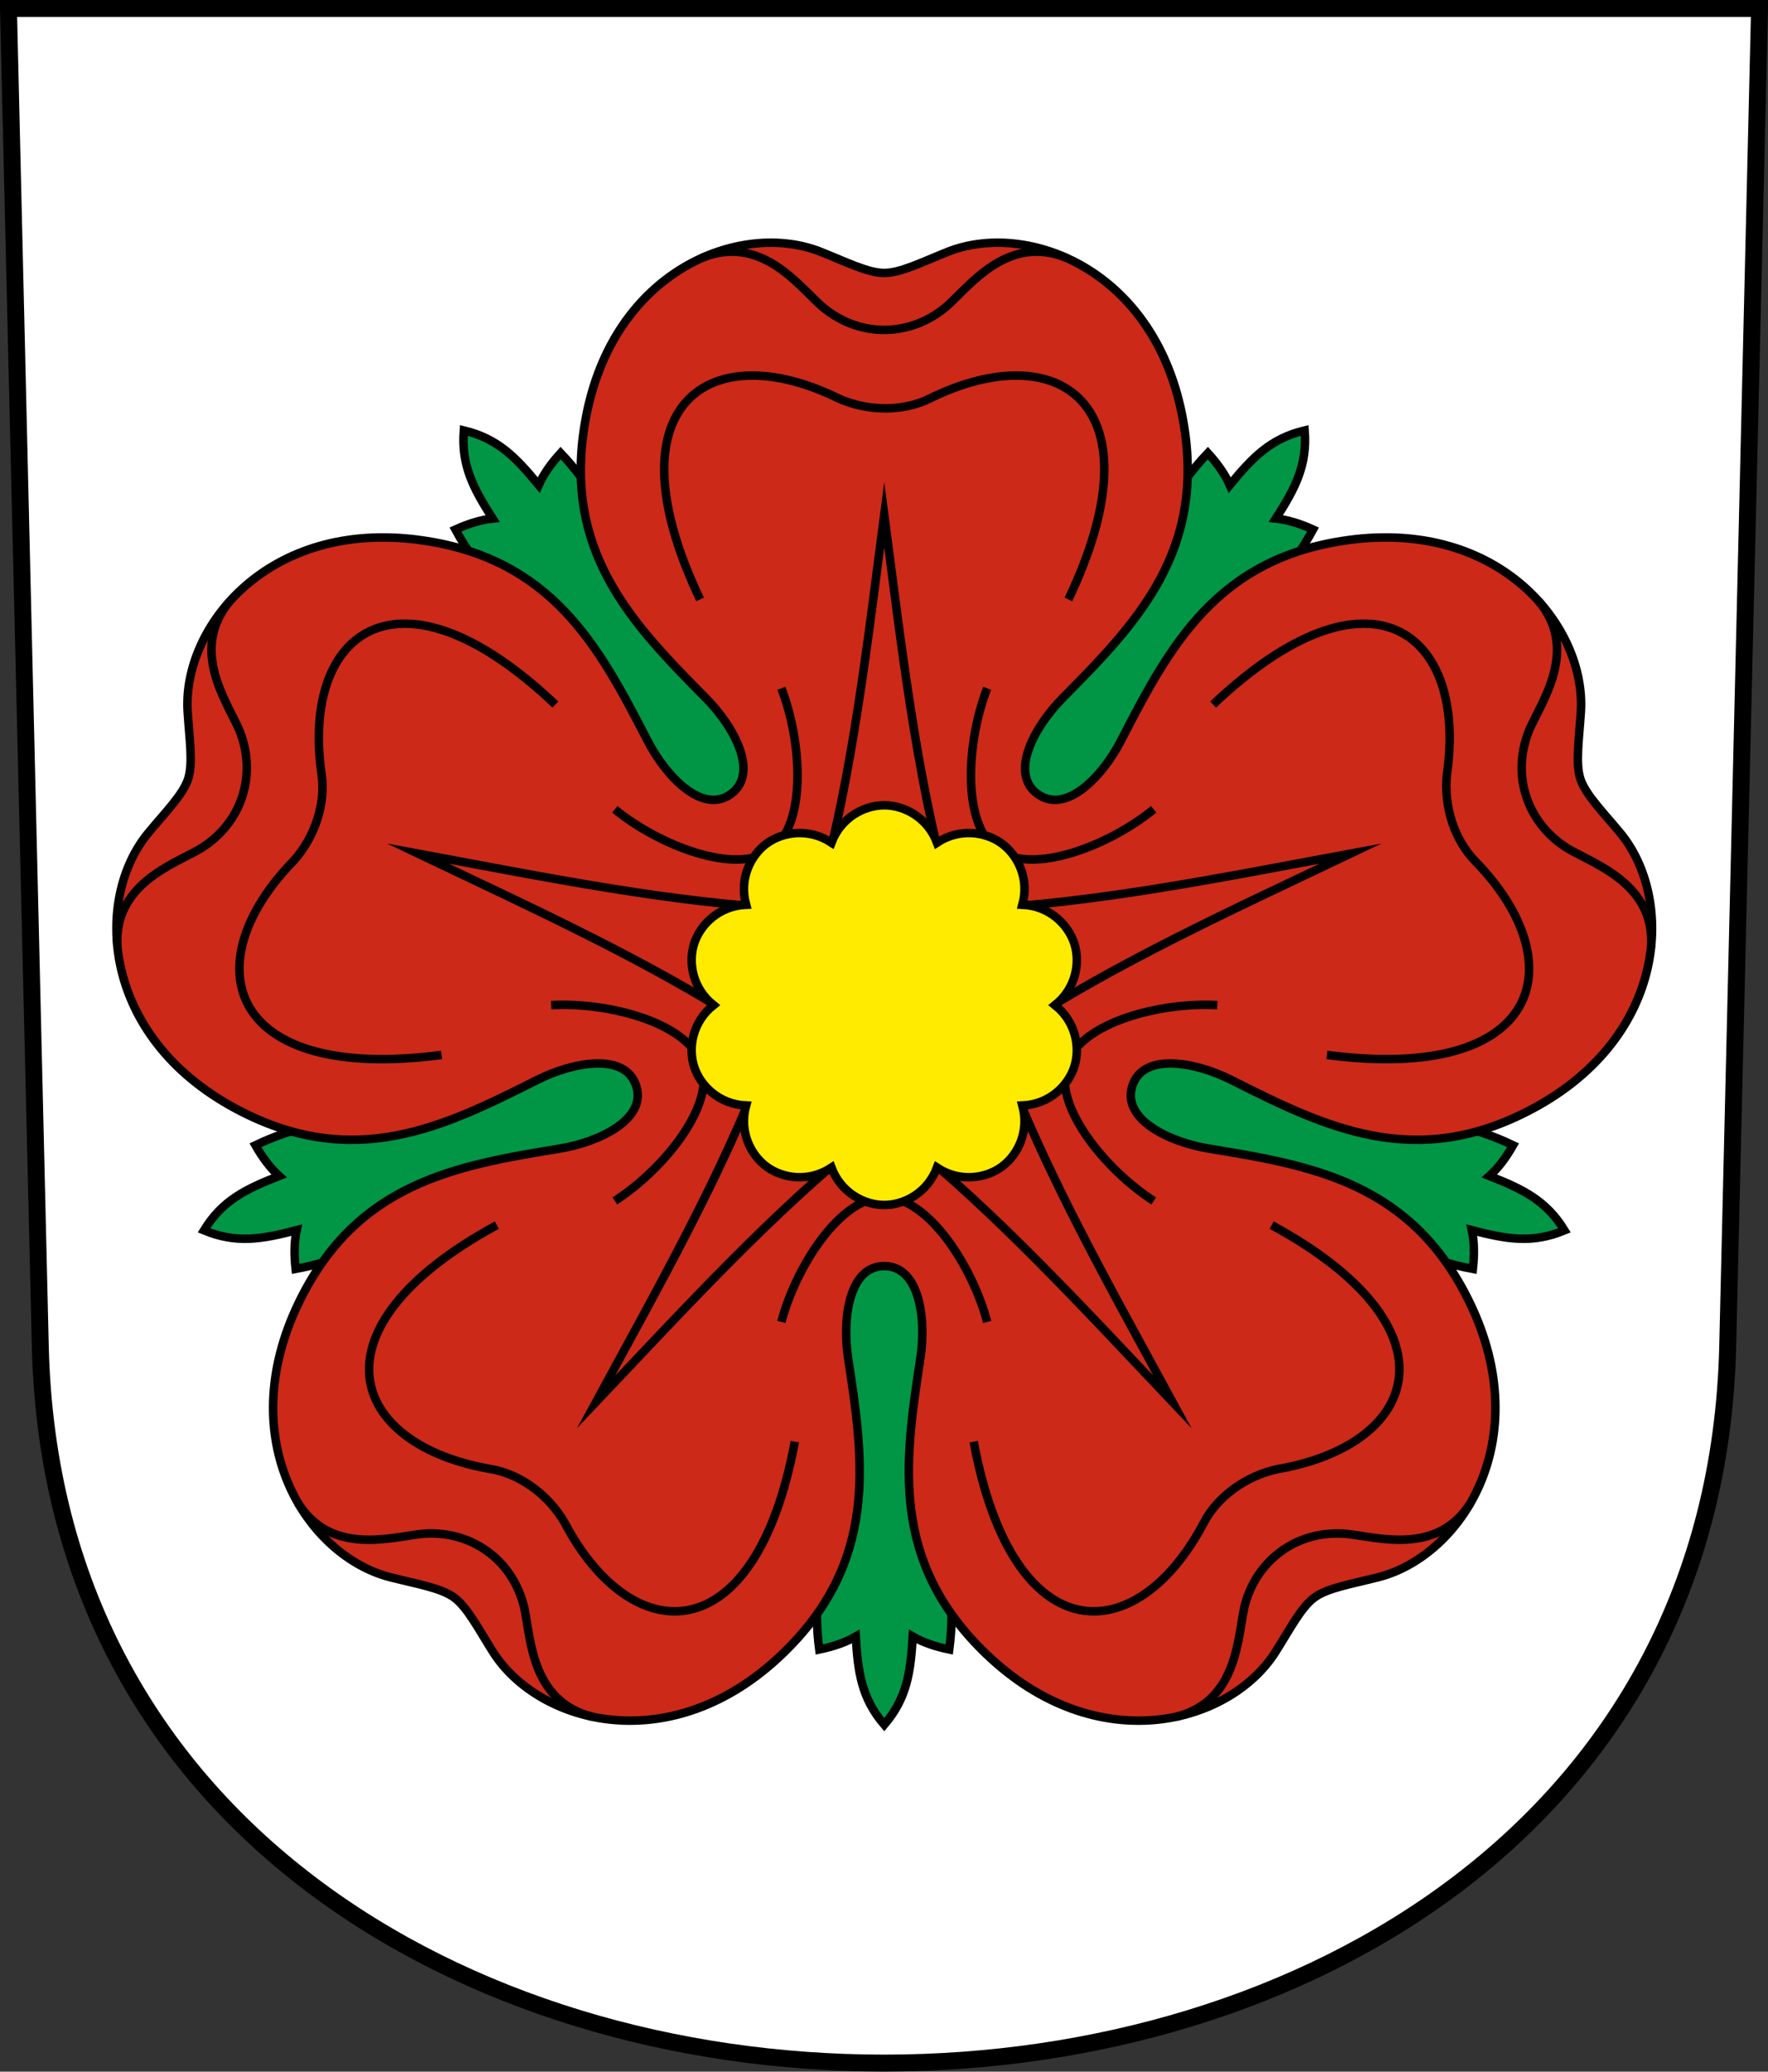 <?xml version="1.0" encoding="UTF-8" standalone="no"?>
<!-- Created with Inkscape (http://www.inkscape.org/) -->

<svg
   xmlns:dc="http://purl.org/dc/elements/1.1/"
   xmlns:cc="http://creativecommons.org/ns#"
   xmlns:rdf="http://www.w3.org/1999/02/22-rdf-syntax-ns#"
   xmlns:svg="http://www.w3.org/2000/svg"
   xmlns="http://www.w3.org/2000/svg"
   xmlns:sodipodi="http://sodipodi.sourceforge.net/DTD/sodipodi-0.dtd"
   xmlns:inkscape="http://www.inkscape.org/namespaces/inkscape"
   version="1.0"
   width="208.86"
   height="244.66"
   id="svg2780"
   inkscape:version="0.92.4 (5da689c313, 2019-01-14)"
   sodipodi:docname="Trimbach-blazon.svg">
  <rect width="100%" height="100%" fill="#333333" stroke="none"/>
  <sodipodi:namedview
     pagecolor="#ffffff"
     bordercolor="#666666"
     borderopacity="1"
     objecttolerance="10"
     gridtolerance="10"
     guidetolerance="10"
     inkscape:pageopacity="0"
     inkscape:pageshadow="2"
     inkscape:window-width="3259"
     inkscape:window-height="1417"
     id="namedview25"
     showgrid="false"
     inkscape:zoom="2.8284271"
     inkscape:cx="8.4570659"
     inkscape:cy="82.721121"
     inkscape:window-x="-8"
     inkscape:window-y="-8"
     inkscape:window-maximized="1"
     inkscape:current-layer="svg2780"
     inkscape:measure-start="104.255,149.787"
     inkscape:measure-end="104.255,126.383"
     showguides="true"
     inkscape:object-paths="true"
     inkscape:snap-intersection-paths="true"
     inkscape:snap-global="false" />
  <defs
     id="defs2782" />
  <path
     inkscape:connector-curvature="0"
     style="fill:#ffffff;fill-opacity:1;fill-rule:evenodd;stroke:#000000;stroke-width:2;stroke-linecap:butt;stroke-miterlimit:4;stroke-dashoffset:0;stroke-opacity:1"
     id="path4212"
     d="m 1,1 3.761,158.003 c 2.686,112.859 196.652,112.859 199.338,0 L 207.86,1 Z" />
  <g
     id="g27325"
     transform="matrix(1.084,0,0,1.084,-8.743,-9.738)"
     style="stroke-width:0.923">
    <path
       sodipodi:nodetypes="ccccccccccc"
       inkscape:connector-curvature="0"
       d="m 114.731,144.248 -3.67,33.361 c 0.371,2.739 1.094,6.266 0.453,11.081 -1.514,-0.313 -2.83,-0.753 -3.981,-1.415 -0.233,3.911 -0.623,6.709 -3.103,9.613 -2.48,-2.904 -2.87,-5.702 -3.103,-9.613 -1.15,0.662 -2.467,1.103 -3.981,1.415 -0.641,-4.815 0.082,-8.342 0.453,-11.081 l -3.67,-33.361 h 10.301 z"
       style="opacity:1;fill:#009645;fill-opacity:1;stroke:#000000;stroke-width:0.925;stroke-miterlimit:20;stroke-dasharray:none;stroke-dashoffset:4.58;stroke-opacity:1"
       id="path26966-8" />
    <path
       sodipodi:nodetypes="ccccccccccc"
       inkscape:connector-curvature="0"
       d="m 131.684,116.963 30.594,13.799 c 2.719,0.494 6.297,0.896 10.678,2.994 -0.765,1.344 -1.591,2.459 -2.576,3.349 3.647,1.43 6.188,2.666 8.184,5.922 -3.528,1.462 -6.31,0.967 -10.101,-0.019 0.274,1.299 0.287,2.687 0.116,4.223 -4.777,-0.878 -7.908,-2.656 -10.399,-3.855 l -32.862,-6.819 3.183,-9.797 z"
       style="opacity:1;fill:#009645;fill-opacity:1;stroke:#000000;stroke-width:0.925;stroke-miterlimit:20;stroke-dasharray:none;stroke-dashoffset:4.58;stroke-opacity:1"
       id="path26966-8-3" />
    <path
       sodipodi:nodetypes="ccccccccccc"
       inkscape:connector-curvature="0"
       d="m 110.973,92.409 22.578,-24.833 c 1.31,-2.433 2.798,-5.712 6.147,-9.231 1.041,1.143 1.847,2.273 2.389,3.485 2.487,-3.027 4.448,-5.062 8.161,-5.953 0.3,3.807 -1.03,6.3 -3.14,9.601 1.32,0.14 2.644,0.558 4.052,1.195 -2.312,4.272 -4.97,6.701 -6.879,8.698 l -16.64,29.147 -8.334,-6.055 z"
       style="opacity:1;fill:#009645;fill-opacity:1;stroke:#000000;stroke-width:0.925;stroke-miterlimit:20;stroke-dasharray:none;stroke-dashoffset:4.58;stroke-opacity:1"
       id="path26966-8-2" />
    <path
       sodipodi:nodetypes="ccccccccccc"
       inkscape:connector-curvature="0"
       d="M 81.221,104.518 64.58,75.372 c -1.91,-1.998 -4.568,-4.426 -6.879,-8.698 1.409,-0.637 2.733,-1.054 4.052,-1.195 -2.11,-3.301 -3.44,-5.794 -3.14,-9.601 3.713,0.891 5.673,2.926 8.161,5.953 0.541,-1.212 1.347,-2.342 2.389,-3.485 3.349,3.519 4.837,6.797 6.147,9.231 l 22.578,24.833 -8.334,6.055 z"
       style="opacity:1;fill:#009645;fill-opacity:1;stroke:#000000;stroke-width:0.925;stroke-miterlimit:20;stroke-dasharray:none;stroke-dashoffset:4.58;stroke-opacity:1"
       id="path26966-8-0" />
    <path
       sodipodi:nodetypes="ccccccccccc"
       inkscape:connector-curvature="0"
       d="m 83.543,136.556 -32.862,6.819 c -2.49,1.199 -5.621,2.976 -10.399,3.855 -0.171,-1.537 -0.158,-2.925 0.116,-4.223 -3.791,0.987 -6.573,1.481 -10.101,0.019 1.995,-3.256 4.536,-4.491 8.184,-5.922 -0.985,-0.889 -1.811,-2.005 -2.576,-3.349 4.381,-2.097 7.959,-2.5 10.678,-2.994 l 30.594,-13.799 3.183,9.797 z"
       style="opacity:1;fill:#009645;fill-opacity:1;stroke:#000000;stroke-width:0.925;stroke-miterlimit:20;stroke-dasharray:none;stroke-dashoffset:4.58;stroke-opacity:1"
       id="path26966-8-4" />
    <path
       sodipodi:nodetypes="cscccccccscccscccsssssccccscssscccccscscc"
       inkscape:connector-curvature="0"
       d="m 97.485,36.41 c -8.588,-3.403 -22.668,1.85 -25.625,18.375 -2.55,14.248 5.027,22.076 13.125,30.25 3.101,3.129 5.841,8.198 2.734,10.455 C 84.613,97.747 80.64,93.574 78.622,89.659 73.35,79.431 68.247,69.806 53.908,67.828 37.278,65.534 27.931,77.301 28.514,86.521 c 0.186,2.951 0.609,5.61 0.053,7.319 -0.555,1.709 -2.46,3.612 -4.345,5.89 -5.89,7.116 -5.245,22.13 9.557,30.049 12.763,6.828 22.549,2.041 32.825,-3.135 3.934,-1.982 9.601,-3.022 10.788,0.63 1.187,3.652 -4.009,6.142 -8.357,6.851 -11.356,1.853 -22.087,3.732 -28.399,16.758 -7.321,15.107 0.982,27.633 9.931,29.928 2.864,0.735 5.524,1.155 6.978,2.211 1.454,1.056 2.675,3.456 4.259,5.953 4.948,7.801 19.426,11.827 31.532,0.196 10.438,-10.028 8.909,-20.815 7.162,-32.187 -0.669,-4.354 0.093,-10.065 3.933,-10.065 3.84,0 4.602,5.711 3.933,10.065 -1.747,11.373 -3.276,22.159 7.162,32.187 12.106,11.631 26.584,7.605 31.532,-0.196 1.584,-2.497 2.805,-4.897 4.259,-5.953 1.454,-1.056 4.114,-1.477 6.978,-2.211 8.948,-2.295 17.251,-14.821 9.931,-29.928 -6.312,-13.026 -17.043,-14.905 -28.399,-16.758 -4.348,-0.709 -9.544,-3.199 -8.357,-6.851 1.187,-3.652 6.854,-2.612 10.788,-0.63 10.276,5.176 20.062,9.963 32.825,3.135 14.802,-7.919 15.447,-22.933 9.557,-30.049 -1.885,-2.278 -3.79,-4.181 -4.345,-5.89 -0.555,-1.709 -0.133,-4.369 0.053,-7.319 0.583,-9.219 -8.764,-20.987 -25.394,-18.693 -14.339,1.978 -19.442,11.603 -24.714,21.83 -2.018,3.916 -5.992,8.088 -9.098,5.831 -3.107,-2.257 -0.366,-7.325 2.734,-10.455 8.098,-8.174 15.675,-16.002 13.125,-30.25 -2.957,-16.525 -17.037,-21.778 -25.625,-18.375 -2.749,1.089 -5.148,2.313 -6.945,2.313 -1.797,-3e-6 -4.196,-1.223 -6.945,-2.313 z"
       style="opacity:1;fill:#cc2918;fill-opacity:1;stroke:#000000;stroke-width:0.925;stroke-miterlimit:20;stroke-dasharray:none;stroke-dashoffset:4.58;stroke-opacity:1"
       id="path26822-3-3-3" />
    <path
       sodipodi:nodetypes="ccc"
       inkscape:connector-curvature="0"
       d="m 93.215,153.008 c 1.567,-5.953 6.385,-13.598 11.216,-13.598 4.831,0 9.649,7.645 11.216,13.598"
       style="opacity:1;fill:none;fill-opacity:1;stroke:#000000;stroke-width:0.925;stroke-miterlimit:20;stroke-dasharray:none;stroke-dashoffset:4.58;stroke-opacity:1"
       id="path26948-2" />
    <path
       sodipodi:nodetypes="cccc"
       inkscape:connector-curvature="0"
       d="m 84.36,74.285 c -10.112,-21.212 0.985,-28.849 15.125,-21.875 3.227,1.427 7.033,1.41 9.89,0 14.14,-6.974 25.237,0.663 15.125,21.875"
       style="opacity:1;fill:none;fill-opacity:1;stroke:#000000;stroke-width:0.925;stroke-miterlimit:20;stroke-dasharray:none;stroke-dashoffset:4.58;stroke-opacity:1"
       id="path26824-8" />
    <path
       sodipodi:nodetypes="cccc"
       inkscape:connector-curvature="0"
       d="m 84.615,37.059 c 6.353,-2.541 10.406,2.967 12.962,5.258 4.286,3.667 9.909,3.287 13.706,0 2.556,-2.291 6.608,-7.799 12.962,-5.258"
       style="opacity:1;fill:none;fill-opacity:1;stroke:#000000;stroke-width:0.925;stroke-miterlimit:20;stroke-dasharray:none;stroke-dashoffset:4.58;stroke-opacity:1"
       id="path26826-8" />
    <path
       sodipodi:nodetypes="ccc"
       inkscape:connector-curvature="0"
       d="m 133.793,139.823 c -5.177,-3.33 -10.959,-10.274 -9.467,-14.869 1.493,-4.594 10.253,-6.814 16.398,-6.465"
       style="opacity:1;fill:none;fill-opacity:1;stroke:#000000;stroke-width:0.925;stroke-miterlimit:20;stroke-dasharray:none;stroke-dashoffset:4.58;stroke-opacity:1"
       id="path26948-2-1" />
    <path
       sodipodi:nodetypes="cccc"
       inkscape:connector-curvature="0"
       d="m 56.187,123.917 c -23.299,3.062 -27.132,-9.852 -16.13,-21.144 2.354,-2.628 3.514,-6.253 3.056,-9.405 -2.263,-15.603 8.429,-23.797 25.478,-7.625"
       style="opacity:1;fill:none;fill-opacity:1;stroke:#000000;stroke-width:0.925;stroke-miterlimit:20;stroke-dasharray:none;stroke-dashoffset:4.58;stroke-opacity:1"
       id="path26824-8-2" />
    <path
       sodipodi:nodetypes="cccc"
       inkscape:connector-curvature="0"
       d="m 20.862,112.171 c -0.454,-6.828 6.037,-8.98 9.006,-10.703 4.812,-2.943 6.188,-8.408 4.236,-13.036 -1.389,-3.139 -5.375,-8.695 -0.995,-13.952"
       style="opacity:1;fill:none;fill-opacity:1;stroke:#000000;stroke-width:0.925;stroke-miterlimit:20;stroke-dasharray:none;stroke-dashoffset:4.58;stroke-opacity:1"
       id="path26826-8-4" />
    <path
       sodipodi:nodetypes="ccc"
       inkscape:connector-curvature="0"
       d="m 133.793,97.156 c -4.767,3.895 -13.158,7.248 -17.066,4.409 -3.908,-2.839 -3.312,-11.856 -1.081,-17.593"
       style="opacity:1;fill:none;fill-opacity:1;stroke:#000000;stroke-width:0.925;stroke-miterlimit:20;stroke-dasharray:none;stroke-dashoffset:4.58;stroke-opacity:1"
       id="path26948-2-9" />
    <path
       sodipodi:nodetypes="cccc"
       inkscape:connector-curvature="0"
       d="m 94.684,166.049 c -4.287,23.105 -17.754,22.76 -25.094,8.807 -1.772,-3.051 -4.861,-5.275 -8.001,-5.813 -15.538,-2.669 -20.028,-15.37 0.621,-26.587"
       style="opacity:1;fill:none;fill-opacity:1;stroke:#000000;stroke-width:0.925;stroke-miterlimit:20;stroke-dasharray:none;stroke-dashoffset:4.58;stroke-opacity:1"
       id="path26824-8-26" />
    <path
       sodipodi:nodetypes="cccc"
       inkscape:connector-curvature="0"
       d="m 72.597,196.015 c -6.634,-1.678 -6.675,-8.516 -7.396,-11.872 -1.311,-5.486 -6.084,-8.484 -11.089,-8.056 -3.415,0.351 -9.93,2.425 -13.577,-3.365"
       style="opacity:1;fill:none;fill-opacity:1;stroke:#000000;stroke-width:0.925;stroke-miterlimit:20;stroke-dasharray:none;stroke-dashoffset:4.58;stroke-opacity:1"
       id="path26826-8-0" />
    <path
       sodipodi:nodetypes="ccc"
       inkscape:connector-curvature="0"
       d="m 93.215,83.972 c 2.231,5.737 2.827,14.754 -1.081,17.593 -3.908,2.839 -12.3,-0.514 -17.066,-4.409"
       style="opacity:1;fill:none;fill-opacity:1;stroke:#000000;stroke-width:0.925;stroke-miterlimit:20;stroke-dasharray:none;stroke-dashoffset:4.58;stroke-opacity:1"
       id="path26948-2-2" />
    <path
       sodipodi:nodetypes="cccc"
       inkscape:connector-curvature="0"
       d="m 146.65,142.456 c 20.649,11.217 16.16,23.918 0.621,26.587 -3.449,0.743 -6.519,2.993 -8.001,5.813 -7.34,13.953 -20.807,14.298 -25.094,-8.807"
       style="opacity:1;fill:none;fill-opacity:1;stroke:#000000;stroke-width:0.925;stroke-miterlimit:20;stroke-dasharray:none;stroke-dashoffset:4.58;stroke-opacity:1"
       id="path26824-8-3" />
    <path
       sodipodi:nodetypes="cccc"
       inkscape:connector-curvature="0"
       d="m 168.325,172.722 c -3.646,5.79 -10.162,3.716 -13.577,3.365 -5.623,-0.448 -9.949,3.165 -11.089,8.056 -0.721,3.356 -0.762,10.194 -7.396,11.872"
       style="opacity:1;fill:none;fill-opacity:1;stroke:#000000;stroke-width:0.925;stroke-miterlimit:20;stroke-dasharray:none;stroke-dashoffset:4.58;stroke-opacity:1"
       id="path26826-8-6" />
    <path
       sodipodi:nodetypes="ccc"
       inkscape:connector-curvature="0"
       d="m 68.136,118.49 c 6.146,-0.349 14.905,1.87 16.398,6.465 1.493,4.594 -4.289,11.539 -9.467,14.869"
       style="opacity:1;fill:none;fill-opacity:1;stroke:#000000;stroke-width:0.925;stroke-miterlimit:20;stroke-dasharray:none;stroke-dashoffset:4.58;stroke-opacity:1"
       id="path26948-2-21" />
    <path
       sodipodi:nodetypes="cccc"
       inkscape:connector-curvature="0"
       d="m 140.27,85.742 c 17.049,-16.172 27.741,-7.978 25.478,7.625 -0.36,3.51 0.832,7.125 3.056,9.405 11.002,11.292 7.168,24.207 -16.131,21.144"
       style="opacity:1;fill:none;fill-opacity:1;stroke:#000000;stroke-width:0.925;stroke-miterlimit:20;stroke-dasharray:none;stroke-dashoffset:4.58;stroke-opacity:1"
       id="path26824-8-5" />
    <path
       sodipodi:nodetypes="cccc"
       inkscape:connector-curvature="0"
       d="m 175.752,74.481 c 4.38,5.257 0.394,10.813 -0.995,13.952 -2.164,5.209 -0.065,10.44 4.236,13.036 2.969,1.723 9.46,3.875 9.006,10.703"
       style="opacity:1;fill:none;fill-opacity:1;stroke:#000000;stroke-width:0.925;stroke-miterlimit:20;stroke-dasharray:none;stroke-dashoffset:4.58;stroke-opacity:1"
       id="path26826-8-1" />
    <path
       sodipodi:nodetypes="ccc"
       inkscape:connector-curvature="0"
       d="m 97.491,105.89 c 3.516,-12.743 5.1,-26.862 6.939,-40.835 1.839,13.973 3.423,28.092 6.939,40.835"
       style="opacity:1;fill:none;fill-opacity:1;stroke:#000000;stroke-width:0.925;stroke-miterlimit:20;stroke-dasharray:none;stroke-dashoffset:4.58;stroke-opacity:1"
       id="path26828-2-1" />
    <path
       inkscape:connector-curvature="0"
       id="path27249"
       d="m 111.369,105.89 -6.939,12.6"
       style="opacity:1;fill:#ffffff;fill-opacity:1;stroke:#000000;stroke-width:0.925;stroke-miterlimit:20;stroke-dasharray:none;stroke-dashoffset:4.58;stroke-opacity:1" />
    <path
       sodipodi:nodetypes="ccc"
       inkscape:connector-curvature="0"
       d="m 90.303,121.196 c -11.033,-7.282 -23.972,-13.151 -36.692,-19.218 13.858,2.569 27.775,5.425 40.981,6.019"
       style="opacity:1;fill:none;fill-opacity:1;stroke:#000000;stroke-width:0.925;stroke-miterlimit:20;stroke-dasharray:none;stroke-dashoffset:4.58;stroke-opacity:1"
       id="path26828-2-1-5" />
    <path
       inkscape:connector-curvature="0"
       id="path27249-1"
       d="m 94.592,107.997 9.839,10.493"
       style="opacity:1;fill:#ffffff;fill-opacity:1;stroke:#000000;stroke-width:0.925;stroke-miterlimit:20;stroke-dasharray:none;stroke-dashoffset:4.58;stroke-opacity:1" />
    <path
       sodipodi:nodetypes="ccc"
       inkscape:connector-curvature="0"
       d="M 102.638,132.762 C 92.304,141.004 82.723,151.496 73.022,161.72 79.747,149.334 86.765,136.98 91.411,124.604"
       style="opacity:1;fill:none;fill-opacity:1;stroke:#000000;stroke-width:0.925;stroke-miterlimit:20;stroke-dasharray:none;stroke-dashoffset:4.58;stroke-opacity:1"
       id="path26828-2-1-9" />
    <path
       inkscape:connector-curvature="0"
       id="path27249-8"
       d="m 91.411,124.604 13.02,-6.115"
       style="opacity:1;fill:#ffffff;fill-opacity:1;stroke:#000000;stroke-width:0.925;stroke-miterlimit:20;stroke-dasharray:none;stroke-dashoffset:4.58;stroke-opacity:1" />
    <path
       sodipodi:nodetypes="ccc"
       inkscape:connector-curvature="0"
       d="m 117.45,124.604 c 4.646,12.376 11.663,24.73 18.389,37.115 -9.701,-10.224 -19.282,-20.715 -29.616,-28.958"
       style="opacity:1;fill:none;fill-opacity:1;stroke:#000000;stroke-width:0.925;stroke-miterlimit:20;stroke-dasharray:none;stroke-dashoffset:4.58;stroke-opacity:1"
       id="path26828-2-1-96" />
    <path
       inkscape:connector-curvature="0"
       id="path27249-0"
       d="m 106.222,132.762 -1.792,-14.272"
       style="opacity:1;fill:#ffffff;fill-opacity:1;stroke:#000000;stroke-width:0.925;stroke-miterlimit:20;stroke-dasharray:none;stroke-dashoffset:4.58;stroke-opacity:1" />
    <path
       sodipodi:nodetypes="ccc"
       inkscape:connector-curvature="0"
       d="m 114.269,107.997 c 13.206,-0.594 27.123,-3.451 40.981,-6.019 -12.721,6.067 -25.66,11.937 -36.693,19.218"
       style="opacity:1;fill:none;fill-opacity:1;stroke:#000000;stroke-width:0.925;stroke-miterlimit:20;stroke-dasharray:none;stroke-dashoffset:4.58;stroke-opacity:1"
       id="path26828-2-1-7" />
    <path
       inkscape:connector-curvature="0"
       id="path27249-5"
       d="m 118.557,121.196 -14.127,-2.706"
       style="opacity:1;fill:#ffffff;fill-opacity:1;stroke:#000000;stroke-width:0.925;stroke-miterlimit:20;stroke-dasharray:none;stroke-dashoffset:4.58;stroke-opacity:1" />
    <path
       sodipodi:nodetypes="ccscscccccccccscccccc"
       inkscape:connector-curvature="0"
       d="m 125.137,111.762 c -0.676,-2.081 -2.731,-4.08 -5.654,-4.209 0.78,-2.819 -0.485,-5.391 -2.256,-6.678 -1.771,-1.286 -4.608,-1.695 -7.048,-0.082 -1.026,-2.74 -3.561,-4.076 -5.75,-4.076 -2.189,0 -4.724,1.337 -5.75,4.076 -2.44,-1.613 -5.277,-1.205 -7.048,0.082 -1.771,1.286 -3.036,3.858 -2.256,6.678 -2.923,0.129 -4.978,2.127 -5.654,4.209 -0.676,2.081 -0.188,4.906 2.1,6.728 -2.289,1.822 -2.777,4.647 -2.1,6.728 0.676,2.081 2.731,4.08 5.654,4.209 -0.78,2.819 0.485,5.391 2.256,6.678 1.771,1.286 4.608,1.695 7.048,0.082 1.026,2.74 3.561,4.076 5.75,4.076 2.189,0 4.724,-1.337 5.75,-4.076 2.44,1.613 5.277,1.205 7.048,-0.082 1.771,-1.286 3.036,-3.858 2.256,-6.678 2.922,-0.129 4.978,-2.127 5.654,-4.209 0.676,-2.081 0.188,-4.906 -2.1,-6.728 2.288,-1.822 2.777,-4.647 2.1,-6.728 z"
       style="opacity:1;fill:#feeb00;fill-opacity:1;stroke:#000000;stroke-width:0.925;stroke-miterlimit:20;stroke-dasharray:none;stroke-dashoffset:4.58;stroke-opacity:1"
       id="path26865-9-7-2" />
  </g>
</svg>

